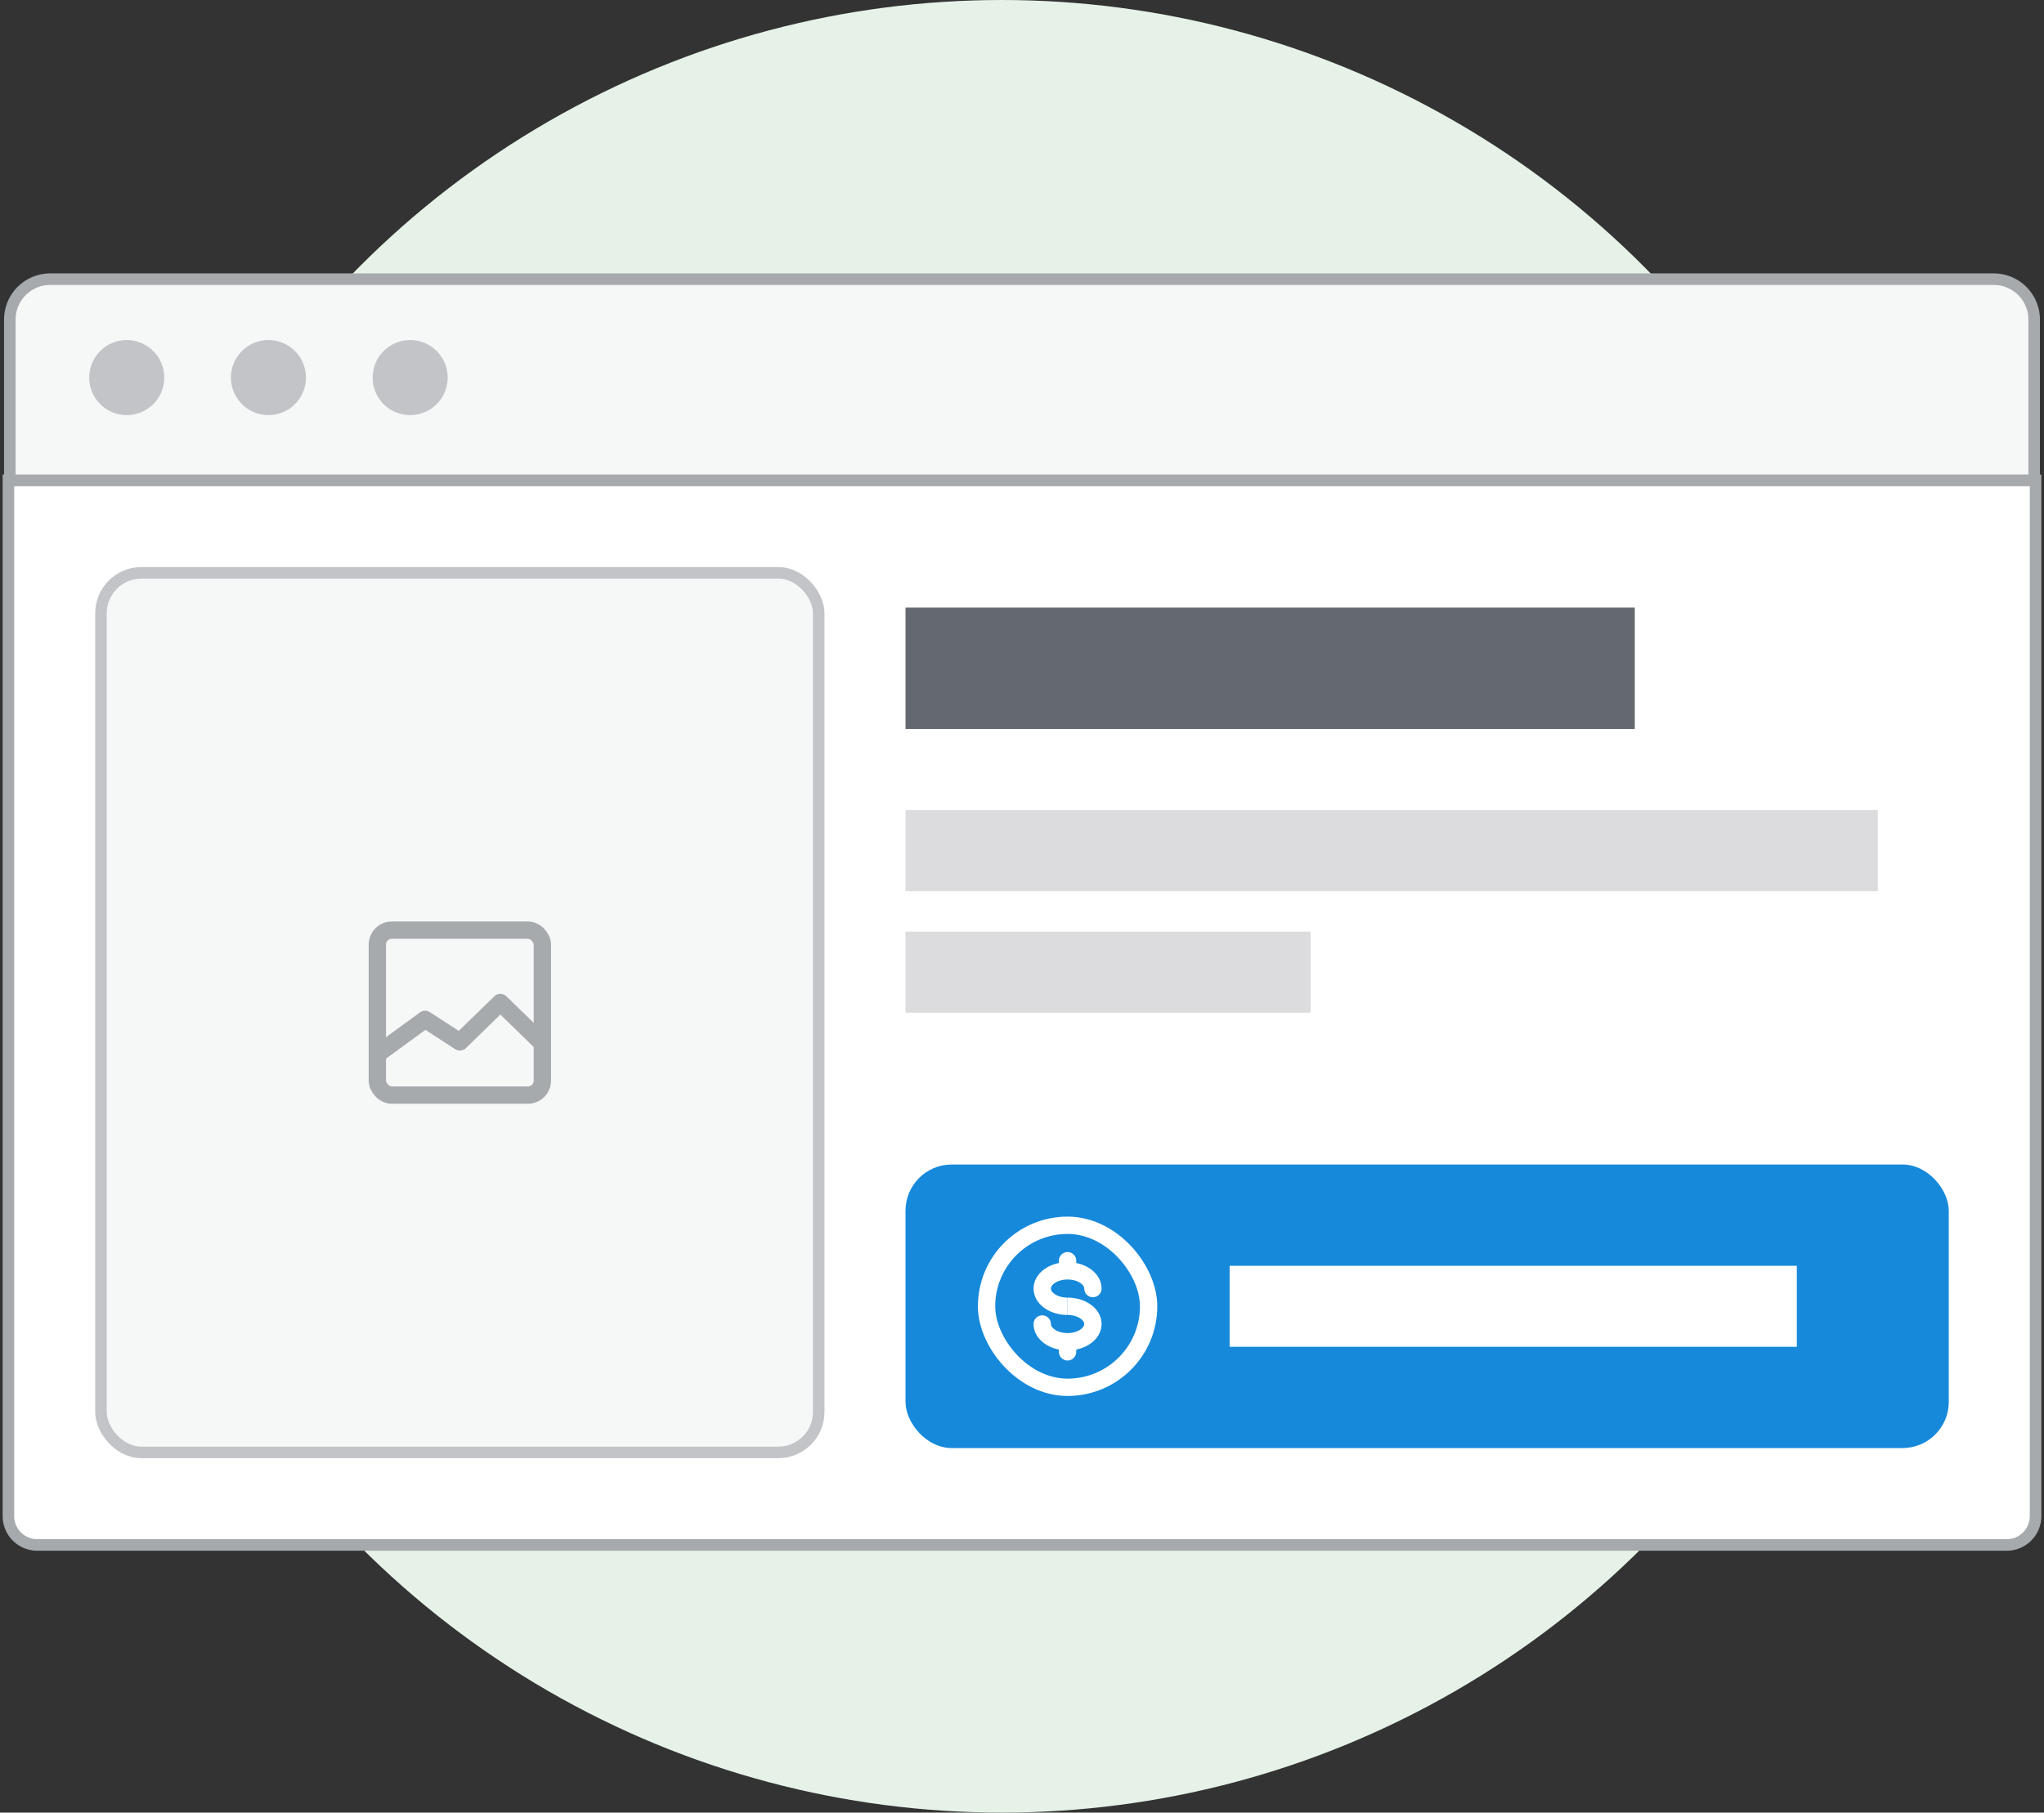 <svg width="177" height="157" fill="none" xmlns="http://www.w3.org/2000/svg"><rect width="100%" height="100%" fill="#333333" stroke="none"/><circle cx="86.746" cy="78.5" r="78.5" fill="#E6F2E8"/><path d="M1.229 41.6h-.5v89.718a2.5 2.5 0 002.5 2.5H173.77a2.5 2.5 0 002.5-2.5V41.601H1.229z" fill="#fff" stroke="#A7AAAD"/><path d="M4.352 24.182h168.296a3.5 3.5 0 013.5 3.5V41.6H.852V27.68a3.5 3.5 0 013.5-3.5z" fill="#F6F7F7" stroke="#A7AAAD"/><rect x="78.413" y="100.866" width="90.341" height="24.559" rx="4" fill="#1689db"/><rect x="8.745" y="49.617" width="62.151" height="76.184" rx="3.5" fill="#F6F7F7" stroke="#C3C4C7"/><rect x="32.677" y="80.566" width="14.288" height="14.288" rx="1.25" stroke="#A7AAAD" stroke-width="1.5"/><path d="M32.804 91.218l4.01-2.924 3.007 1.95 3.508-3.412 3.508 3.411" stroke="#A7AAAD" stroke-width="1.5" stroke-linejoin="round"/><path fill="#fff" d="M106.479 109.637h49.117v7.017h-49.117z"/><path fill="#646970" d="M78.413 52.626h63.151v10.525H78.413z"/><path fill="#DCDCDE" d="M78.413 70.168h84.201v7.017H78.413zM78.413 80.693h35.084v7.017H78.413z"/><rect x="85.431" y="106.128" width="14.034" height="14.034" rx="7.017" stroke="#fff" stroke-width="1.5"/><path d="M93.89 111.61a.75.75 0 101.5 0h-1.5zm-1.443.785c-.47 0-.865-.134-1.12-.314-.26-.181-.323-.359-.323-.471h-1.5c0 .736.427 1.326.962 1.7.538.376 1.24.585 1.98.585v-1.5zm-1.443-.785c0-.112.064-.29.322-.471.256-.179.65-.314 1.12-.314v-1.5c-.74 0-1.442.209-1.98.586-.535.374-.962.964-.962 1.699h1.5zm1.443-.785c.47 0 .864.135 1.12.314.259.181.322.359.322.471h1.5c0-.735-.427-1.325-.962-1.699-.537-.377-1.24-.586-1.98-.586v1.5z" fill="#fff"/><path d="M91.003 114.68a.75.75 0 00-1.5 0h1.5zm1.443-.785c.47 0 .864.135 1.12.314.259.181.323.359.323.471h1.5c0-.736-.427-1.325-.962-1.7-.538-.376-1.24-.585-1.981-.585v1.5zm1.443.785c0 .112-.064.29-.323.471-.256.179-.65.314-1.12.314v1.5c.74 0 1.443-.209 1.98-.585.536-.375.963-.964.963-1.7h-1.5zm-1.443.785c-.47 0-.864-.135-1.12-.314-.259-.181-.323-.359-.323-.471h-1.5c0 .736.427 1.325.962 1.7.538.376 1.24.585 1.98.585v-1.5z" fill="#fff"/><path d="M93.196 116.654a.75.75 0 10-1.5 0h1.5zm-1.5.438a.75.75 0 001.5 0h-1.5zm0-.438v.438h1.5v-.438h-1.5zM93.196 109.198a.75.75 0 00-1.5 0h1.5zm-1.5.439a.75.75 0 001.5 0h-1.5zm0-.439v.439h1.5v-.439h-1.5z" fill="#fff"/><path d="M10.974 35.953a3.248 3.248 0 100-6.497 3.248 3.248 0 000 6.497zM23.245 35.953a3.248 3.248 0 100-6.497 3.248 3.248 0 000 6.497zM35.517 35.953a3.248 3.248 0 100-6.497 3.248 3.248 0 000 6.497z" fill="#C3C4C7"/></svg>